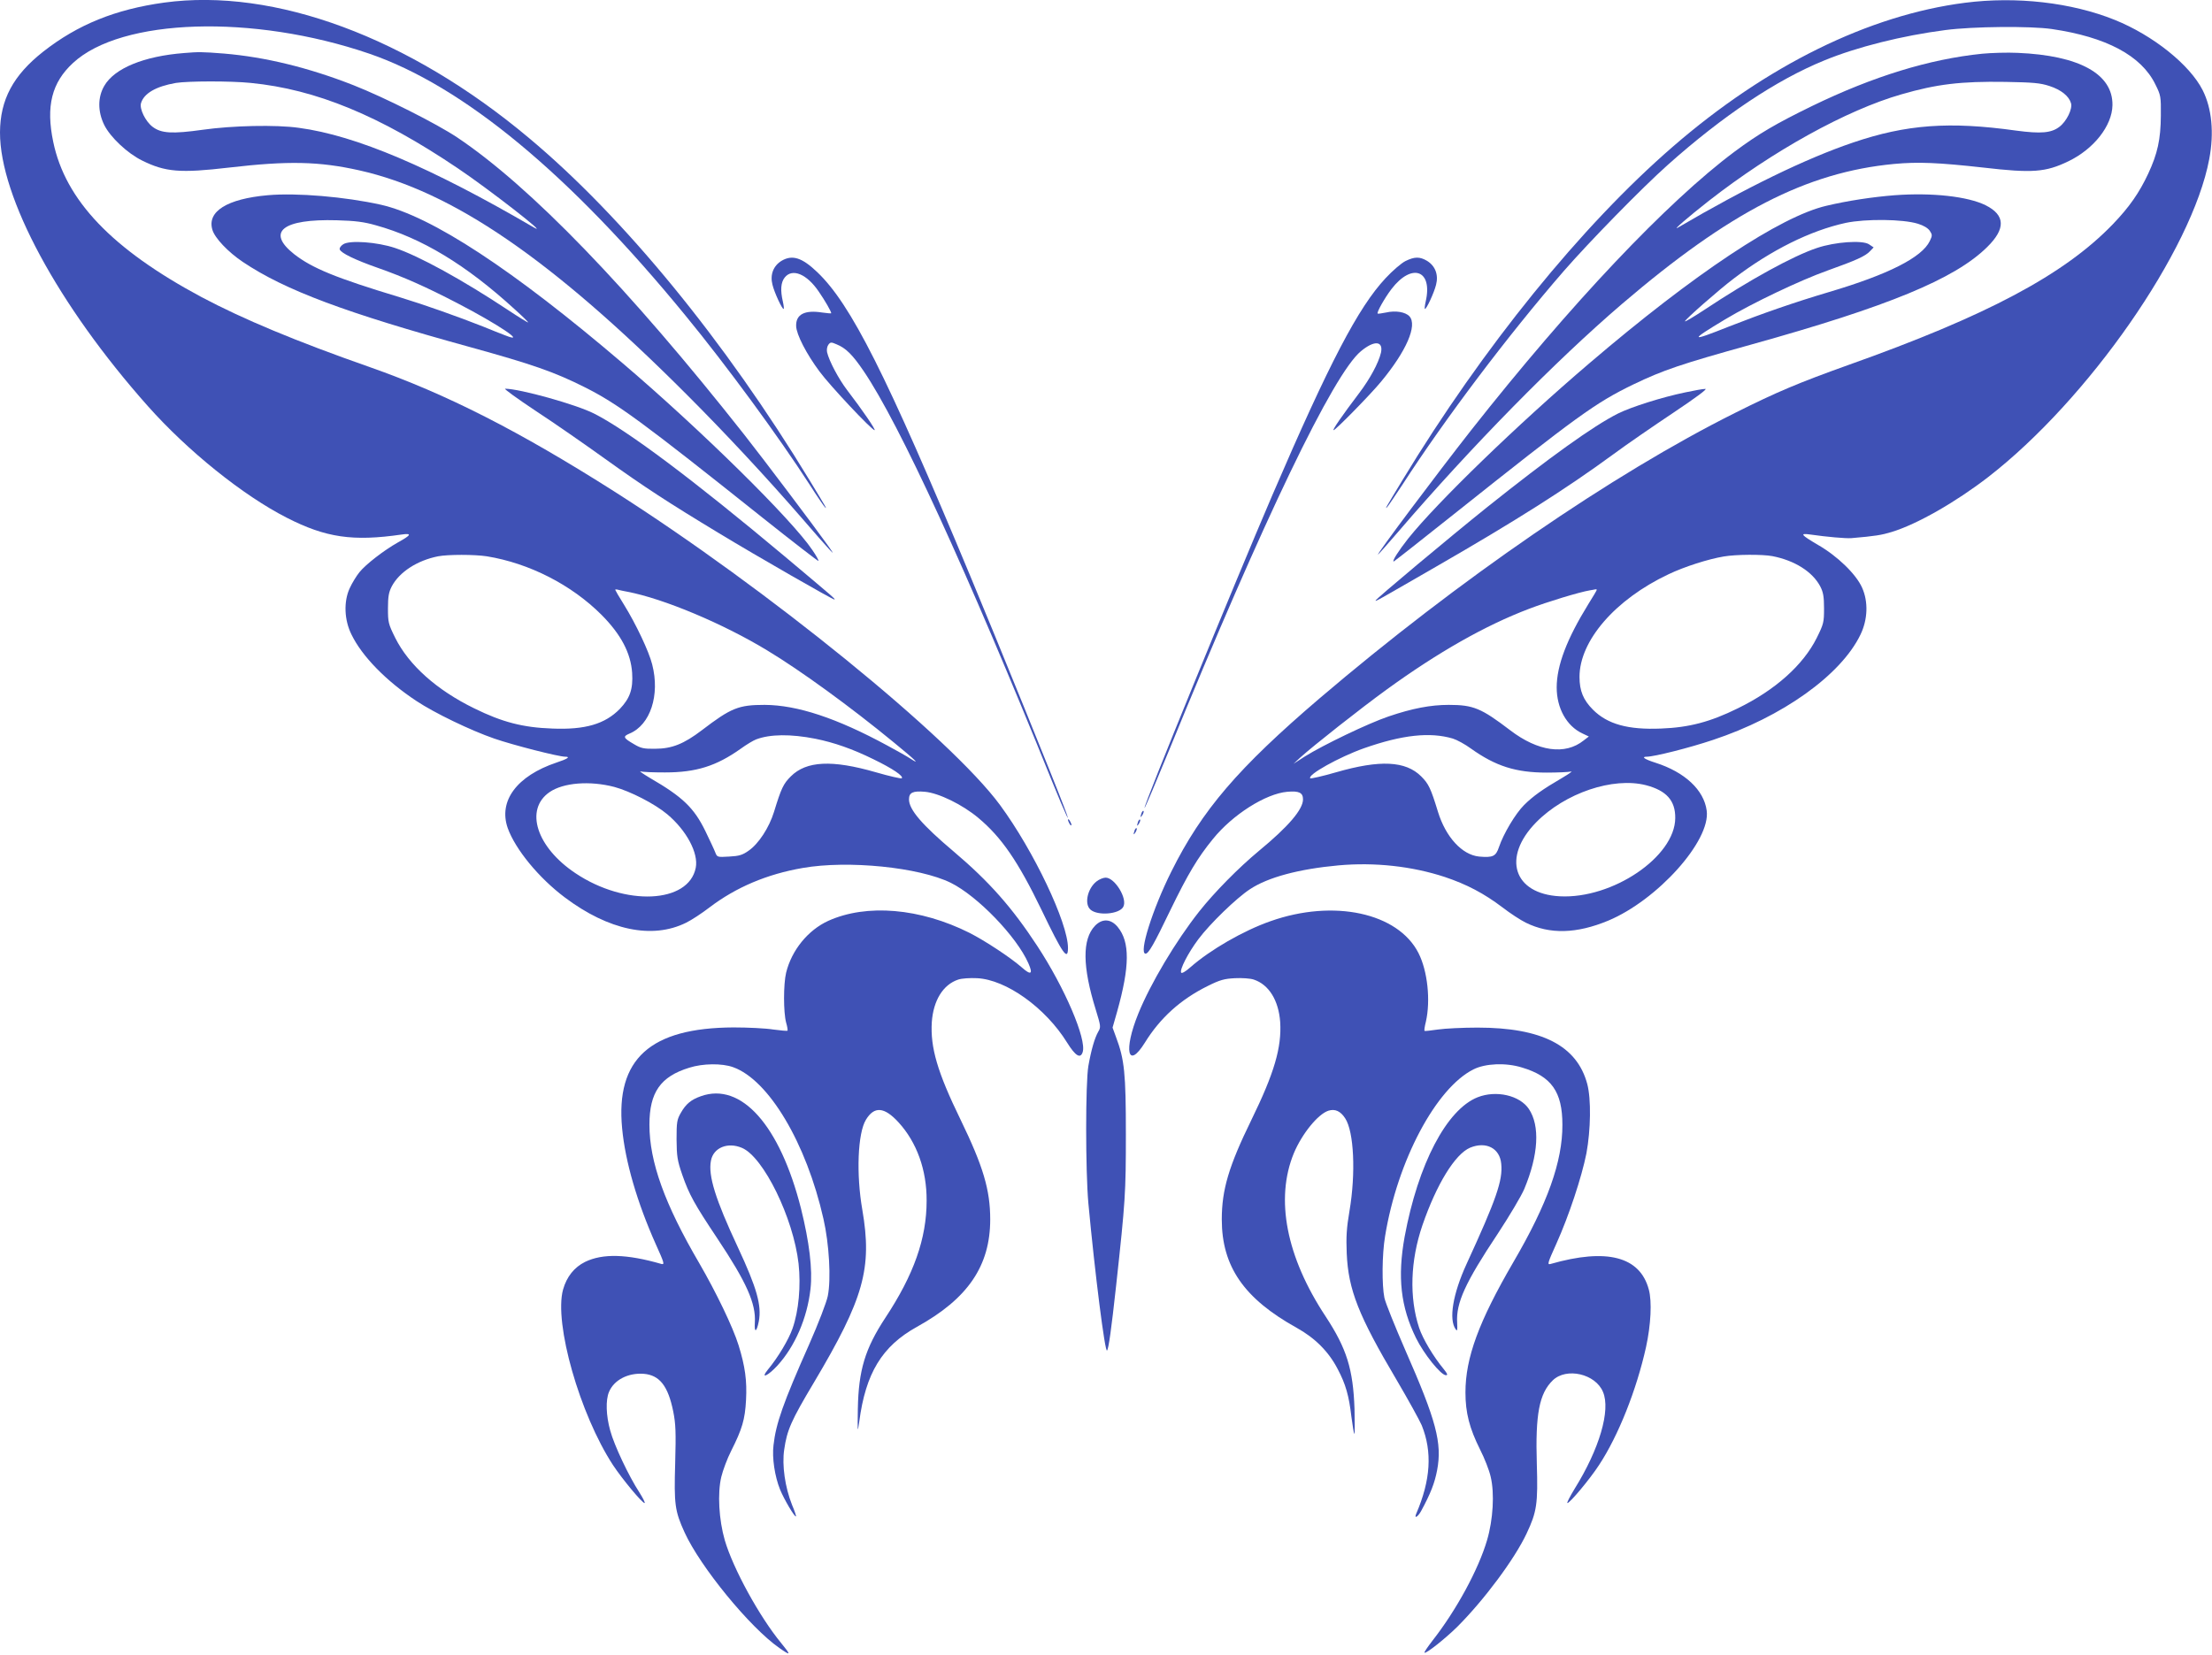 <?xml version="1.0" standalone="no"?>
<!DOCTYPE svg PUBLIC "-//W3C//DTD SVG 20010904//EN"
 "http://www.w3.org/TR/2001/REC-SVG-20010904/DTD/svg10.dtd">
<svg version="1.0" xmlns="http://www.w3.org/2000/svg"
 width="1280pt" height="958pt" viewBox="0 0 1280 958"
 preserveAspectRatio="xMidYMid meet">
<g transform="translate(0,958) scale(0.1,-0.1)"
fill="#3f51b5" stroke="none">
<path d="M950 9565 c-282 -39 -500 -127 -700 -284 -174 -137 -249 -278 -250
-467 -1 -376 337 -1001 855 -1584 231 -260 550 -517 805 -647 225 -115 382
-138 664 -97 62 9 56 -3 -22 -46 -80 -45 -186 -127 -222 -172 -17 -21 -43 -63
-57 -94 -35 -77 -31 -183 11 -267 61 -126 201 -269 375 -384 105 -70 315 -171
451 -218 110 -38 372 -105 411 -105 32 0 13 -13 -51 -34 -229 -77 -337 -222
-282 -379 44 -123 180 -289 331 -402 253 -190 505 -243 701 -146 31 15 92 55
136 89 153 116 331 192 539 228 263 46 674 4 857 -86 155 -77 381 -311 449
-466 28 -63 15 -71 -39 -23 -65 57 -211 153 -301 199 -287 144 -596 170 -818
70 -118 -54 -212 -170 -244 -300 -16 -67 -16 -229 0 -289 7 -23 10 -45 8 -47
-2 -2 -39 1 -83 7 -43 7 -146 12 -229 12 -483 -2 -683 -183 -645 -584 18 -193
87 -429 194 -669 50 -111 53 -121 33 -116 -201 58 -340 61 -441 12 -63 -31
-107 -86 -128 -161 -53 -195 97 -721 289 -1015 55 -83 169 -220 183 -220 5 0
-9 28 -31 63 -60 92 -145 271 -168 357 -24 86 -27 176 -7 223 29 70 111 112
202 105 91 -8 140 -70 170 -219 14 -71 16 -118 11 -299 -7 -237 -2 -276 54
-399 91 -200 379 -552 549 -670 67 -47 69 -43 10 29 -126 153 -278 431 -326
595 -34 118 -43 272 -20 367 9 37 34 105 57 150 64 127 80 182 86 294 6 112
-5 194 -43 317 -33 106 -130 307 -228 476 -200 342 -288 586 -288 801 0 187
64 279 231 330 79 25 189 26 253 3 206 -73 424 -439 523 -878 33 -144 45 -349
25 -447 -7 -35 -54 -158 -107 -278 -152 -342 -193 -460 -207 -585 -9 -73 7
-180 38 -257 23 -56 85 -162 92 -155 2 1 -8 32 -23 67 -40 101 -59 229 -45
320 16 112 40 167 172 388 289 486 338 661 280 999 -36 206 -27 444 21 522 48
79 106 75 189 -16 105 -115 163 -275 162 -453 0 -219 -74 -428 -239 -678 -117
-178 -155 -303 -159 -527 -2 -137 -2 -143 8 -75 37 282 132 438 334 550 295
163 424 353 424 622 0 171 -41 308 -172 578 -134 275 -175 417 -166 564 9 125
65 217 153 246 20 7 69 10 109 8 168 -8 396 -171 521 -373 48 -77 77 -95 90
-55 24 74 -104 373 -263 615 -146 223 -278 372 -482 545 -186 157 -260 244
-260 303 0 40 23 50 92 44 80 -7 217 -74 309 -151 134 -112 230 -251 367 -535
121 -252 152 -296 152 -218 0 145 -198 562 -393 827 -285 388 -1348 1252
-2232 1815 -551 350 -971 564 -1415 720 -428 150 -734 278 -975 406 -517 277
-787 560 -857 898 -43 206 -9 343 115 457 280 259 1041 283 1712 54 544 -186
1162 -698 1832 -1517 235 -286 538 -699 718 -978 42 -66 82 -124 88 -130 14
-14 13 -12 -87 153 -492 810 -1077 1525 -1626 1984 -694 582 -1472 870 -2110
783z m1867 -3205 c246 -40 490 -165 664 -339 113 -114 169 -221 177 -336 6
-94 -13 -147 -71 -208 -86 -88 -201 -122 -392 -114 -169 6 -289 37 -451 117
-217 106 -378 250 -457 408 -40 81 -42 90 -42 171 0 69 5 94 22 127 44 83 147
150 268 174 58 11 210 11 282 0z m813 -205 c210 -40 555 -185 810 -340 191
-115 480 -325 733 -533 127 -104 156 -133 95 -93 -18 12 -78 46 -134 76 -293
159 -521 234 -709 235 -151 0 -194 -17 -364 -147 -104 -79 -173 -107 -271
-107 -65 -1 -82 3 -122 27 -62 36 -65 44 -25 61 120 50 177 222 131 400 -19
76 -94 234 -162 344 -29 46 -52 86 -52 88 0 3 8 3 18 0 9 -2 33 -8 52 -11z
m1088 -851 c109 -22 215 -59 337 -119 111 -54 176 -98 163 -110 -3 -3 -71 12
-150 35 -253 73 -402 66 -492 -24 -43 -43 -55 -68 -97 -205 -28 -91 -89 -185
-147 -225 -35 -25 -55 -31 -112 -34 -69 -4 -70 -4 -81 24 -6 16 -32 71 -57
123 -66 135 -131 198 -321 308 -42 25 -66 42 -53 38 12 -4 75 -6 140 -6 181 0
297 37 438 137 33 24 73 48 89 54 81 31 201 32 343 4z m-1163 -279 c92 -25
233 -97 306 -158 111 -93 182 -225 165 -310 -41 -207 -408 -224 -695 -32 -226
150 -297 369 -151 470 80 55 233 67 375 30z"/>
<path d="M11371 9564 c-556 -71 -1149 -363 -1691 -833 -528 -457 -1099 -1162
-1565 -1931 -101 -167 -102 -169 -88 -155 6 6 45 64 88 129 246 381 612 866
933 1236 148 170 452 481 601 614 320 286 632 494 907 606 189 78 453 144 701
176 159 21 492 24 616 6 315 -46 518 -154 599 -320 32 -64 33 -71 32 -182 -1
-137 -19 -219 -73 -335 -52 -111 -109 -193 -204 -292 -281 -292 -727 -530
-1535 -817 -282 -101 -411 -155 -652 -276 -709 -354 -1599 -966 -2405 -1653
-469 -401 -680 -646 -857 -1002 -109 -218 -190 -475 -149 -475 17 0 48 53 143
251 102 210 158 304 247 413 114 141 305 262 430 273 68 6 91 -5 91 -44 0 -58
-84 -157 -255 -298 -118 -98 -257 -239 -345 -350 -136 -172 -282 -417 -353
-592 -87 -214 -61 -327 38 -168 89 144 208 251 364 328 70 35 96 42 157 45 40
2 89 -1 109 -8 88 -29 144 -121 153 -246 9 -147 -34 -295 -167 -567 -130 -266
-171 -403 -171 -575 0 -273 129 -459 434 -628 106 -59 185 -138 237 -239 46
-87 65 -154 79 -275 7 -52 14 -97 17 -100 3 -3 3 63 1 145 -8 230 -45 349
-167 535 -228 345 -293 680 -184 945 47 112 139 226 200 246 38 12 70 -2 97
-44 51 -77 62 -318 25 -536 -17 -99 -20 -151 -16 -246 9 -210 68 -360 289
-733 67 -114 132 -232 145 -262 62 -154 52 -317 -32 -512 -13 -31 9 -19 28 15
55 101 79 163 93 237 30 157 -5 288 -184 695 -60 138 -115 274 -121 303 -15
74 -14 250 4 357 71 435 294 856 511 965 69 35 188 40 281 11 171 -51 234
-141 234 -331 1 -213 -86 -457 -284 -796 -200 -344 -277 -553 -277 -754 0
-117 23 -207 85 -331 25 -49 53 -120 61 -157 23 -95 14 -249 -21 -367 -49
-168 -178 -406 -317 -583 -27 -35 -48 -66 -45 -68 8 -8 121 82 189 149 156
156 332 392 402 541 59 125 66 172 59 402 -9 288 14 408 92 484 79 77 248 38
291 -67 45 -106 -21 -330 -164 -560 -28 -46 -47 -83 -42 -83 14 0 129 137 183
220 112 170 217 435 272 683 28 128 35 264 16 333 -51 191 -243 241 -568 148
-21 -6 -18 4 33 117 73 162 147 387 174 523 25 136 28 314 5 401 -59 222 -262
327 -635 327 -85 0 -188 -5 -229 -11 -41 -6 -76 -10 -78 -8 -2 3 1 26 8 53 28
123 10 294 -43 398 -119 233 -491 313 -856 184 -157 -55 -348 -165 -464 -267
-27 -24 -49 -37 -53 -31 -10 17 40 114 99 193 67 90 221 239 299 290 104 69
283 117 512 138 211 19 426 -5 615 -67 128 -43 227 -95 334 -176 44 -34 105
-74 136 -89 138 -68 293 -64 476 12 285 119 594 463 570 637 -16 120 -127 223
-296 277 -63 20 -85 35 -51 35 43 0 246 51 383 97 401 133 741 375 854 610 42
87 46 190 9 272 -35 78 -142 182 -255 247 -100 59 -108 69 -44 60 97 -14 203
-23 236 -21 140 12 176 18 235 36 147 45 369 172 557 317 580 449 1181 1313
1280 1841 29 152 15 294 -38 399 -75 148 -288 318 -509 407 -251 101 -570 137
-866 99z m-1115 -3203 c129 -25 232 -90 277 -175 17 -33 22 -58 22 -127 0 -81
-2 -90 -42 -171 -79 -158 -240 -302 -457 -408 -160 -79 -283 -111 -444 -117
-191 -8 -310 25 -394 109 -56 56 -78 109 -78 190 0 209 206 448 515 594 92 44
230 88 320 103 70 12 223 13 281 2z m-1016 -195 c0 -3 -22 -40 -49 -83 -124
-201 -183 -355 -183 -482 0 -120 57 -223 148 -266 l38 -18 -30 -23 c-107 -86
-264 -64 -425 59 -168 128 -213 147 -356 147 -104 0 -210 -20 -348 -67 -118
-40 -378 -165 -485 -232 l-65 -42 40 37 c74 67 349 284 498 392 299 217 572
372 825 468 107 41 292 97 352 107 14 2 28 5 33 6 4 0 7 -1 7 -3z m-833 -861
c23 -7 71 -33 105 -58 143 -102 260 -139 438 -139 64 0 127 3 140 6 14 4 -9
-12 -51 -37 -110 -64 -168 -105 -220 -157 -50 -50 -119 -166 -145 -243 -18
-54 -35 -62 -115 -55 -99 10 -193 113 -238 259 -42 137 -54 162 -97 205 -90
90 -239 97 -492 24 -79 -23 -147 -38 -150 -35 -19 19 167 123 311 174 222 78
382 95 514 56z m1118 -270 c118 -31 170 -89 169 -190 -1 -224 -363 -469 -668
-453 -268 14 -336 225 -137 428 167 170 445 264 636 215z"/>
<path d="M1065 9273 c-232 -18 -402 -88 -461 -189 -39 -66 -39 -149 -1 -227
35 -71 135 -165 219 -206 135 -67 221 -74 503 -41 344 40 521 36 754 -16 539
-121 1110 -512 1896 -1299 224 -224 461 -479 665 -714 69 -80 140 -161 158
-180 29 -31 28 -28 -9 24 -80 112 -365 490 -483 640 -669 848 -1238 1437
-1661 1720 -120 80 -420 231 -600 302 -260 102 -511 163 -749 183 -126 10
-148 10 -231 3z m386 -173 c377 -37 746 -189 1198 -494 176 -118 537 -399 441
-343 -598 349 -1031 533 -1360 577 -133 19 -386 13 -556 -11 -178 -25 -241
-21 -291 17 -41 31 -77 104 -67 137 17 57 87 97 202 117 69 11 314 12 433 0z"/>
<path d="M11470 9269 c-305 -31 -631 -131 -985 -303 -209 -102 -308 -160 -448
-264 -391 -292 -947 -880 -1524 -1612 -200 -255 -549 -720 -539 -720 2 0 55
60 117 132 423 493 909 988 1294 1318 624 534 1069 763 1575 811 139 13 256 8
517 -21 284 -33 360 -27 491 36 148 71 254 206 256 325 3 181 -192 288 -548
303 -61 3 -154 0 -206 -5z m390 -187 c67 -22 112 -58 124 -99 10 -33 -25 -105
-67 -137 -47 -36 -107 -41 -250 -22 -386 54 -635 36 -944 -69 -272 -92 -619
-261 -1013 -492 -37 -22 59 61 179 155 369 288 796 525 1114 616 204 59 343
76 602 72 161 -3 200 -6 255 -24z"/>
<path d="M1549 8450 c-235 -21 -352 -94 -320 -200 14 -48 91 -129 176 -186
244 -164 596 -295 1315 -493 361 -100 486 -143 665 -233 189 -95 332 -200
1028 -755 176 -140 321 -252 323 -250 3 2 -13 31 -35 63 -118 176 -640 691
-1096 1080 -637 544 -1109 853 -1401 919 -207 46 -486 70 -655 55z m626 -174
c264 -73 521 -228 802 -485 46 -41 81 -76 80 -78 -2 -1 -55 31 -118 73 -261
173 -515 313 -654 359 -102 34 -262 46 -299 21 -14 -9 -23 -22 -20 -30 8 -21
88 -60 219 -106 151 -53 281 -111 460 -204 238 -123 411 -240 278 -187 -27 10
-84 33 -128 51 -147 58 -339 126 -480 169 -374 113 -509 169 -613 250 -163
129 -67 205 248 196 105 -3 155 -9 225 -29z"/>
<path d="M10964 8450 c-128 -10 -273 -32 -395 -61 -267 -62 -765 -393 -1370
-910 -420 -358 -885 -809 -1051 -1017 -55 -70 -95 -132 -83 -132 2 0 159 123
347 273 715 569 821 646 1040 752 173 83 273 117 683 231 790 220 1177 379
1364 564 108 106 105 185 -9 242 -103 51 -309 74 -526 58z m134 -165 c33 -10
58 -25 69 -41 15 -23 15 -28 0 -59 -45 -95 -241 -194 -582 -295 -202 -60 -386
-124 -580 -200 -228 -91 -231 -84 -23 41 160 96 436 227 593 283 165 59 219
83 246 112 l21 22 -27 18 c-38 25 -196 14 -300 -21 -139 -46 -393 -186 -652
-358 -62 -41 -113 -71 -113 -67 0 10 198 184 283 248 217 165 442 277 648 322
115 24 330 22 417 -5z"/>
<path d="M4522 8070 c-47 -29 -67 -80 -52 -138 11 -46 58 -147 65 -140 2 2 0
21 -5 43 -15 65 -12 110 11 139 44 55 128 20 197 -82 36 -52 72 -115 72 -125
0 -2 -24 0 -52 4 -101 16 -153 -10 -151 -78 1 -48 59 -161 135 -263 61 -83
303 -340 319 -340 9 0 -72 119 -159 232 -50 66 -104 168 -116 219 -3 15 0 33
7 43 12 16 16 17 48 3 54 -22 92 -60 156 -154 208 -306 599 -1157 1091 -2376
78 -192 120 -281 69 -147 -49 131 -384 956 -542 1335 -488 1171 -691 1574
-886 1760 -89 85 -145 102 -207 65z"/>
<path d="M8133 8069 c-24 -12 -75 -56 -115 -99 -158 -169 -325 -488 -655
-1255 -230 -536 -748 -1803 -740 -1812 2 -2 66 149 142 334 547 1339 951 2179
1110 2310 78 65 131 60 116 -9 -14 -59 -63 -150 -125 -232 -100 -132 -158
-216 -149 -216 11 0 214 207 274 280 147 177 212 327 165 379 -23 25 -80 35
-136 22 -25 -5 -46 -8 -48 -6 -7 6 41 91 80 142 118 154 240 110 198 -72 -5
-22 -7 -41 -5 -43 7 -7 54 94 65 140 15 58 -5 109 -52 138 -42 25 -72 25 -125
-1z"/>
<path d="M3101 7201 c107 -70 288 -196 402 -278 223 -160 364 -252 657 -429
221 -134 657 -384 668 -384 9 1 -1 9 -289 251 -530 444 -909 728 -1101 825
-104 53 -431 144 -515 144 -9 0 71 -58 178 -129z"/>
<path d="M9753 7309 c-136 -28 -315 -85 -391 -123 -143 -72 -395 -253 -757
-542 -212 -170 -645 -532 -645 -540 0 -6 -2 -7 350 196 460 265 752 450 1025
650 77 57 234 165 348 241 133 89 200 139 185 138 -13 0 -64 -9 -115 -20z"/>
<path d="M6606 4875 c-9 -26 -7 -32 5 -12 6 10 9 21 6 23 -2 3 -7 -2 -11 -11z"/>
<path d="M6180 4835 c0 -5 5 -17 10 -25 5 -8 10 -10 10 -5 0 6 -5 17 -10 25
-5 8 -10 11 -10 5z"/>
<path d="M6586 4825 c-9 -26 -7 -32 5 -12 6 10 9 21 6 23 -2 3 -7 -2 -11 -11z"/>
<path d="M6566 4775 c-9 -26 -7 -32 5 -12 6 10 9 21 6 23 -2 3 -7 -2 -11 -11z"/>
<path d="M6345 4478 c-52 -41 -72 -130 -35 -163 41 -37 167 -27 190 16 26 47
-49 169 -102 169 -14 0 -38 -10 -53 -22z"/>
<path d="M6336 4221 c-74 -78 -73 -235 5 -486 29 -95 30 -100 14 -127 -20 -35
-40 -102 -57 -198 -17 -99 -17 -606 0 -795 38 -407 96 -865 108 -852 9 9 25
123 53 379 53 487 56 532 56 873 0 352 -8 432 -57 562 l-20 55 26 91 c74 263
75 405 4 491 -39 48 -90 51 -132 7z"/>
<path d="M4056 3235 c-57 -20 -87 -45 -116 -96 -23 -40 -25 -55 -25 -154 1
-98 4 -121 33 -205 40 -115 70 -169 204 -370 168 -252 223 -376 216 -485 -4
-62 10 -58 23 7 17 92 -11 192 -121 428 -130 278 -173 415 -156 502 14 75 97
109 179 74 125 -52 298 -406 328 -670 14 -129 1 -273 -35 -376 -22 -63 -83
-166 -142 -237 -47 -58 -1 -38 55 23 101 111 172 274 191 443 13 112 -7 273
-55 466 -122 482 -346 733 -579 650z"/>
<path d="M8551 3229 c-180 -71 -345 -387 -423 -808 -42 -233 -23 -405 66 -586
46 -93 144 -215 173 -215 12 0 9 8 -11 33 -62 75 -123 178 -144 241 -58 176
-51 389 19 594 82 238 189 412 276 449 92 38 172 -3 180 -93 10 -96 -29 -207
-200 -579 -80 -174 -105 -323 -63 -380 9 -12 10 -4 8 39 -7 114 46 231 235
515 67 102 136 218 153 258 83 198 92 367 27 464 -53 79 -189 110 -296 68z"/>
</g>
</svg>
